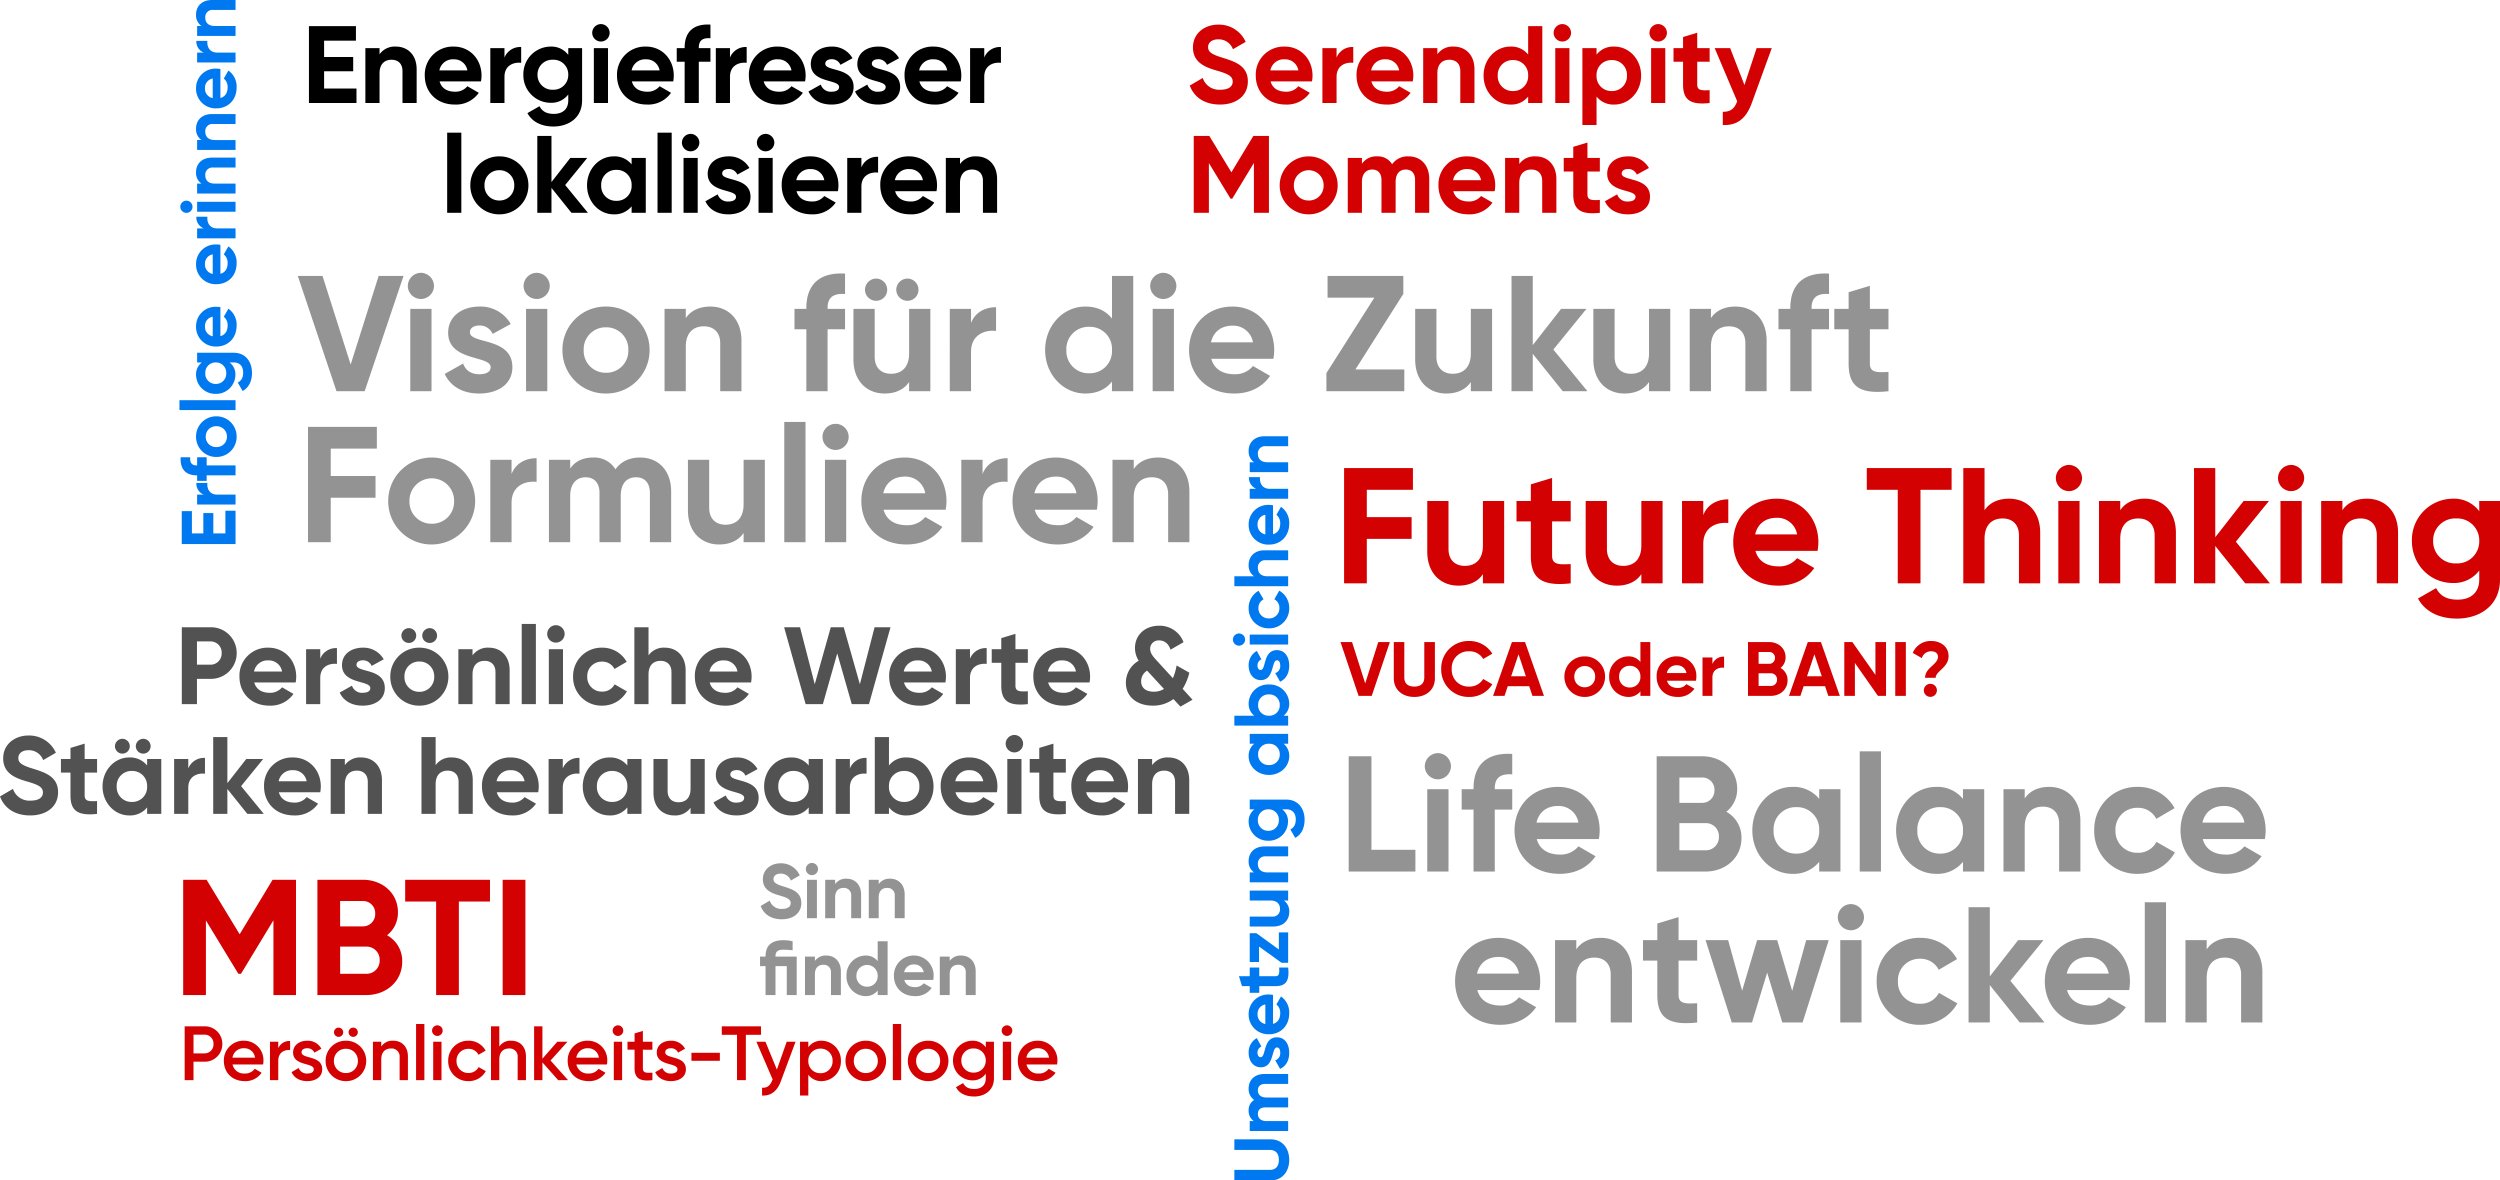 <svg xmlns="http://www.w3.org/2000/svg" width="910.84" height="430.071" viewBox="0 0 910.84 430.071"><g id="Gruppe_2" data-name="Gruppe 2" transform="translate(-276.68 -1695.468)"><path id="Pfad_7" data-name="Pfad 7" d="M-247.24-5.28v-6.28h10.6v-5.2h-10.6v-5.96h11.6V-28h-17.12V0h17.32V-5.28Zm26.16-15.28a6.8,6.8,0,0,0-5.96,2.8V-20h-5.16V0h5.16V-10.8c0-3.48,1.88-4.96,4.4-4.96,2.32,0,3.96,1.4,3.96,4.12V0h5.16V-12.28C-213.52-17.6-216.84-20.56-221.08-20.56Zm15.92,12.68h15.08a11.92,11.92,0,0,0,.2-2.12c0-5.88-4.2-10.56-10.12-10.56A10.212,10.212,0,0,0-210.56-10c0,5.96,4.24,10.56,10.96,10.56a10.12,10.12,0,0,0,8.72-4.28l-4.16-2.4a5.544,5.544,0,0,1-4.48,2C-202.24-4.12-204.44-5.24-205.16-7.88Zm-.08-4A4.988,4.988,0,0,1-200-15.92a4.853,4.853,0,0,1,4.96,4.04Zm23.72-4.68V-20h-5.16V0h5.16V-9.56c0-4.2,3.4-5.4,6.08-5.08V-20.4A6.156,6.156,0,0,0-181.52-16.56ZM-158.28-20v2.48a7.642,7.642,0,0,0-6.4-3.04,10.023,10.023,0,0,0-9.96,10.24A10,10,0,0,0-164.68-.08a7.642,7.642,0,0,0,6.4-3.04V-.96c0,3.16-2,4.92-5.24,4.92-3.08,0-4.4-1.24-5.24-2.8l-4.4,2.52c1.76,3.24,5.2,4.88,9.48,4.88,5.28,0,10.44-2.96,10.44-9.52V-20Zm-5.6,15.16a5.348,5.348,0,0,1-5.6-5.48,5.339,5.339,0,0,1,5.6-5.44,5.339,5.339,0,0,1,5.6,5.44A5.348,5.348,0,0,1-163.88-4.84ZM-146.4-22.4a3.2,3.2,0,0,0,3.2-3.16,3.236,3.236,0,0,0-3.2-3.2,3.228,3.228,0,0,0-3.16,3.2A3.193,3.193,0,0,0-146.4-22.4ZM-148.96,0h5.16V-20h-5.16Zm13.84-7.88h15.08a11.92,11.92,0,0,0,.2-2.12c0-5.88-4.2-10.56-10.12-10.56A10.212,10.212,0,0,0-140.52-10c0,5.96,4.24,10.56,10.96,10.56a10.12,10.12,0,0,0,8.72-4.28L-125-6.12a5.544,5.544,0,0,1-4.48,2C-132.2-4.12-134.4-5.24-135.12-7.88Zm-.08-4a4.988,4.988,0,0,1,5.24-4.04A4.853,4.853,0,0,1-125-11.88Zm28.72-11.72v-4.96c-6.36-.4-9.4,2.84-9.4,8.36v.2h-2.88v4.96h2.88V0h5.16V-15.04h4.24V-20h-4.24v-.2C-110.72-22.92-109.16-23.8-106.48-23.6Zm7.12,7.04V-20h-5.16V0h5.16V-9.56c0-4.2,3.4-5.4,6.08-5.08V-20.4A6.156,6.156,0,0,0-99.36-16.56Zm12.28,8.68H-72A11.92,11.92,0,0,0-71.8-10c0-5.88-4.2-10.56-10.12-10.56A10.212,10.212,0,0,0-92.48-10C-92.48-4.04-88.24.56-81.52.56A10.12,10.12,0,0,0-72.8-3.72l-4.16-2.4a5.544,5.544,0,0,1-4.48,2C-84.16-4.12-86.36-5.24-87.08-7.88Zm-.08-4a4.988,4.988,0,0,1,5.24-4.04,4.853,4.853,0,0,1,4.96,4.04Zm22.52-2.44c0-1.08,1.04-1.64,2.32-1.64a3.383,3.383,0,0,1,3.2,2.04l4.4-2.4a8.424,8.424,0,0,0-7.6-4.24c-4.12,0-7.6,2.28-7.6,6.36,0,7.04,10.32,5.44,10.32,8.36,0,1.16-1.12,1.72-2.76,1.72a3.81,3.81,0,0,1-3.92-2.6L-70.76-4.2c1.44,3.08,4.4,4.76,8.4,4.76,4.28,0,8.04-2.08,8.04-6.4C-54.32-13.2-64.64-11.36-64.64-14.32Zm16.96,0c0-1.08,1.04-1.64,2.32-1.64a3.383,3.383,0,0,1,3.2,2.04l4.4-2.4a8.424,8.424,0,0,0-7.6-4.24c-4.12,0-7.6,2.28-7.6,6.36,0,7.04,10.32,5.44,10.32,8.36,0,1.16-1.12,1.72-2.76,1.72a3.81,3.81,0,0,1-3.92-2.6L-53.8-4.2C-52.36-1.12-49.4.56-45.4.56c4.28,0,8.04-2.08,8.04-6.4C-37.36-13.2-47.68-11.36-47.68-14.32Zm17.32,6.44h15.08a11.92,11.92,0,0,0,.2-2.12c0-5.88-4.2-10.56-10.12-10.56A10.212,10.212,0,0,0-35.76-10C-35.76-4.04-31.52.56-24.8.56a10.12,10.12,0,0,0,8.72-4.28l-4.16-2.4a5.544,5.544,0,0,1-4.48,2C-27.44-4.12-29.64-5.24-30.36-7.88Zm-.08-4a4.988,4.988,0,0,1,5.24-4.04,4.853,4.853,0,0,1,4.96,4.04Zm23.72-4.68V-20h-5.16V0h5.16V-9.56c0-4.2,3.4-5.4,6.08-5.08V-20.4A6.156,6.156,0,0,0-6.72-16.56ZM-202.4,40h5.16V10.8h-5.16Zm19,.56A10.483,10.483,0,0,0-172.8,30a10.483,10.483,0,0,0-10.6-10.56A10.449,10.449,0,0,0-193.96,30,10.449,10.449,0,0,0-183.4,40.56Zm0-5.04A5.309,5.309,0,0,1-188.8,30a5.309,5.309,0,0,1,5.4-5.52A5.318,5.318,0,0,1-177.96,30,5.318,5.318,0,0,1-183.4,35.52ZM-151.12,40l-8.28-10.12,8.04-9.88h-6.16l-6.88,8.8V12h-5.16V40h5.16V30.92l7.28,9.08Zm15.92-20v2.36a7.962,7.962,0,0,0-6.52-2.92c-5.32,0-9.72,4.6-9.72,10.56s4.4,10.56,9.72,10.56a7.962,7.962,0,0,0,6.52-2.92V40h5.16V20Zm-5.56,15.64A5.368,5.368,0,0,1-146.28,30a5.368,5.368,0,0,1,5.52-5.64A5.377,5.377,0,0,1-135.2,30,5.377,5.377,0,0,1-140.76,35.64Zm15,4.36h5.16V10.8h-5.16Zm12.04-22.4a3.2,3.2,0,0,0,3.2-3.16,3.236,3.236,0,0,0-3.2-3.2,3.228,3.228,0,0,0-3.16,3.2A3.193,3.193,0,0,0-113.72,17.6ZM-116.28,40h5.16V20h-5.16Zm14.08-14.32c0-1.08,1.04-1.64,2.32-1.64a3.383,3.383,0,0,1,3.2,2.04l4.4-2.4a8.424,8.424,0,0,0-7.6-4.24c-4.12,0-7.6,2.28-7.6,6.36,0,7.04,10.32,5.44,10.32,8.36,0,1.16-1.12,1.72-2.76,1.72a3.81,3.81,0,0,1-3.92-2.6l-4.48,2.52c1.44,3.08,4.4,4.76,8.4,4.76,4.28,0,8.04-2.08,8.04-6.4C-91.88,26.8-102.2,28.64-102.2,25.68Zm15.8-8.08a3.2,3.2,0,0,0,3.2-3.16,3.236,3.236,0,0,0-3.2-3.2,3.228,3.228,0,0,0-3.16,3.2A3.193,3.193,0,0,0-86.4,17.6ZM-88.96,40h5.16V20h-5.16Zm13.84-7.88h15.08a11.92,11.92,0,0,0,.2-2.12c0-5.88-4.2-10.56-10.12-10.56A10.212,10.212,0,0,0-80.52,30c0,5.96,4.24,10.56,10.96,10.56a10.12,10.12,0,0,0,8.72-4.28L-65,33.88a5.544,5.544,0,0,1-4.48,2C-72.2,35.88-74.4,34.76-75.12,32.12Zm-.08-4a4.988,4.988,0,0,1,5.24-4.04A4.853,4.853,0,0,1-65,28.12Zm23.72-4.68V20h-5.16V40h5.16V30.44c0-4.2,3.4-5.4,6.08-5.08V19.6A6.156,6.156,0,0,0-51.48,23.44Zm12.28,8.68h15.08a11.92,11.92,0,0,0,.2-2.12c0-5.88-4.2-10.56-10.12-10.56A10.212,10.212,0,0,0-44.6,30c0,5.96,4.24,10.56,10.96,10.56a10.12,10.12,0,0,0,8.72-4.28l-4.16-2.4a5.544,5.544,0,0,1-4.48,2C-36.28,35.88-38.48,34.76-39.2,32.12Zm-.08-4a4.988,4.988,0,0,1,5.24-4.04,4.853,4.853,0,0,1,4.96,4.04ZM-9.6,19.44a6.8,6.8,0,0,0-5.96,2.8V20h-5.16V40h5.16V29.2c0-3.48,1.88-4.96,4.4-4.96,2.32,0,3.96,1.4,3.96,4.12V40h5.16V27.72C-2.04,22.4-5.36,19.44-9.6,19.44Z" transform="translate(642 1733)"></path><path id="Pfad_9" data-name="Pfad 9" d="M-358.64-28h-10.44V0h5.52V-9.2h4.92a9.375,9.375,0,0,0,9.56-9.4A9.375,9.375,0,0,0-358.64-28Zm0,13.64h-4.92v-8.48h4.92a4.038,4.038,0,0,1,4.08,4.24A4.061,4.061,0,0,1-358.64-14.36Zm15.96,6.48h15.08a11.92,11.92,0,0,0,.2-2.12c0-5.88-4.2-10.56-10.12-10.56A10.212,10.212,0,0,0-348.08-10c0,5.96,4.24,10.56,10.96,10.56a10.12,10.12,0,0,0,8.72-4.28l-4.16-2.4a5.544,5.544,0,0,1-4.48,2C-339.76-4.12-341.96-5.24-342.68-7.88Zm-.08-4a4.987,4.987,0,0,1,5.24-4.04,4.853,4.853,0,0,1,4.96,4.04Zm24.12-4.68V-20h-5.16V0h5.16V-9.56c0-4.2,3.4-5.4,6.08-5.08V-20.4A6.156,6.156,0,0,0-318.64-16.56Zm13.2,2.24c0-1.08,1.04-1.64,2.32-1.64a3.383,3.383,0,0,1,3.2,2.04l4.4-2.4a8.424,8.424,0,0,0-7.6-4.24c-4.12,0-7.6,2.28-7.6,6.36,0,7.04,10.32,5.44,10.32,8.36,0,1.16-1.12,1.72-2.76,1.72a3.81,3.81,0,0,1-3.92-2.6l-4.48,2.52c1.44,3.08,4.4,4.76,8.4,4.76,4.28,0,8.04-2.08,8.04-6.4C-295.12-13.2-305.44-11.36-305.44-14.32Zm19.08-7.96a2.68,2.68,0,0,0,2.68-2.68,2.715,2.715,0,0,0-2.68-2.72,2.749,2.749,0,0,0-2.72,2.72A2.715,2.715,0,0,0-286.36-22.28Zm7.6,0a2.68,2.68,0,0,0,2.68-2.68,2.715,2.715,0,0,0-2.68-2.72,2.749,2.749,0,0,0-2.72,2.72A2.715,2.715,0,0,0-278.76-22.28ZM-282.56.56A10.483,10.483,0,0,0-271.96-10a10.483,10.483,0,0,0-10.6-10.56A10.449,10.449,0,0,0-293.12-10,10.449,10.449,0,0,0-282.56.56Zm0-5.04a5.309,5.309,0,0,1-5.4-5.52,5.309,5.309,0,0,1,5.4-5.52A5.318,5.318,0,0,1-277.12-10,5.318,5.318,0,0,1-282.56-4.48Zm25.36-16.08a6.8,6.8,0,0,0-5.96,2.8V-20h-5.16V0h5.16V-10.8c0-3.48,1.88-4.96,4.4-4.96,2.32,0,3.96,1.4,3.96,4.12V0h5.16V-12.28C-249.64-17.6-252.96-20.56-257.2-20.56ZM-245.24,0h5.16V-29.2h-5.16Zm12.44-22.4a3.2,3.2,0,0,0,3.2-3.16,3.236,3.236,0,0,0-3.2-3.2,3.228,3.228,0,0,0-3.16,3.2A3.193,3.193,0,0,0-232.8-22.4ZM-235.36,0h5.16V-20h-5.16Zm19.4.56a10.244,10.244,0,0,0,9.04-5.2L-211.4-7.2A4.932,4.932,0,0,1-216-4.56,5.234,5.234,0,0,1-221.36-10,5.244,5.244,0,0,1-216-15.48a4.945,4.945,0,0,1,4.56,2.68l4.44-2.6a10.067,10.067,0,0,0-8.96-5.16A10.328,10.328,0,0,0-226.52-10,10.328,10.328,0,0,0-215.96.56Zm22.88-21.12a6.8,6.8,0,0,0-5.96,2.8V-28h-5.16V0h5.16V-10.8c0-3.48,1.88-4.96,4.4-4.96,2.32,0,3.96,1.4,3.96,4.12V0h5.16V-12.28C-185.52-17.6-188.84-20.56-193.08-20.56Zm16.32,12.68h15.08a11.92,11.92,0,0,0,.2-2.12c0-5.88-4.2-10.56-10.12-10.56A10.212,10.212,0,0,0-182.16-10c0,5.96,4.24,10.56,10.96,10.56a10.12,10.12,0,0,0,8.72-4.28l-4.16-2.4a5.544,5.544,0,0,1-4.48,2C-173.84-4.12-176.04-5.24-176.76-7.88Zm-.08-4a4.988,4.988,0,0,1,5.24-4.04,4.853,4.853,0,0,1,4.96,4.04ZM-141.8,0h6.28l5.24-18.48L-125,0h6.28l7.84-28h-5.8l-5.36,20.76L-127.92-28h-4.72l-5.84,20.76L-143.84-28h-5.8Zm35.84-7.88h15.08a11.92,11.92,0,0,0,.2-2.12c0-5.88-4.2-10.56-10.12-10.56A10.212,10.212,0,0,0-111.36-10c0,5.96,4.24,10.56,10.96,10.56a10.12,10.12,0,0,0,8.72-4.28l-4.16-2.4a5.544,5.544,0,0,1-4.48,2C-103.04-4.12-105.24-5.24-105.96-7.88Zm-.08-4a4.988,4.988,0,0,1,5.24-4.04,4.853,4.853,0,0,1,4.96,4.04Zm24.12-4.68V-20h-5.16V0h5.16V-9.56c0-4.2,3.4-5.4,6.08-5.08V-20.4A6.156,6.156,0,0,0-81.92-16.56Zm21.08,1.52V-20h-4.52v-5.6l-5.16,1.56V-20H-74v4.96h3.48v8.32c0,5.4,2.44,7.52,9.68,6.72V-4.68c-2.96.16-4.52.12-4.52-2.04v-8.32Zm7.4,7.16h15.08a11.92,11.92,0,0,0,.2-2.12c0-5.88-4.2-10.56-10.12-10.56A10.212,10.212,0,0,0-58.84-10C-58.84-4.04-54.6.56-47.88.56a10.12,10.12,0,0,0,8.72-4.28l-4.16-2.4a5.544,5.544,0,0,1-4.48,2C-50.52-4.12-52.72-5.24-53.44-7.88Zm-.08-4a4.988,4.988,0,0,1,5.24-4.04,4.853,4.853,0,0,1,4.96,4.04ZM-.84-1.6l-3.6-3.96A19.722,19.722,0,0,0-2-11.44l-4.64-2.64A19.875,19.875,0,0,1-8-9.44L-14-16c-1.28-1.4-2.28-2.56-2.28-4.24a3.051,3.051,0,0,1,3.32-2.96c2,0,3.4,1.28,4.12,3.36l4.72-2.72a9.266,9.266,0,0,0-8.92-6c-5.04,0-8.76,3.32-8.76,8.08a8.511,8.511,0,0,0,1.36,4.68,9.15,9.15,0,0,0-4.68,8.04c0,5.16,4.12,8.32,9.8,8.32A12.326,12.326,0,0,0-7.8-1.84L-5.24.92ZM-14.96-4.52c-3.08,0-4.6-1.56-4.6-3.8a4.451,4.451,0,0,1,2.2-3.88c0,.04.04.08.08.12l6.04,6.56A6.975,6.975,0,0,1-14.96-4.52ZM-424.32,40.56c5.96,0,10.16-3.2,10.16-8.44,0-5.72-4.72-7.2-9.16-8.6-4.24-1.28-5.32-2.2-5.32-3.92,0-1.6,1.36-2.8,3.68-2.8a5.5,5.5,0,0,1,5.36,3.6l4.64-2.68a10.644,10.644,0,0,0-10-6.28c-4.8,0-9.2,3.04-9.2,8.32,0,5.32,4.16,7.12,8.44,8.36,4.16,1.2,6.04,2,6.04,4.08,0,1.56-1.16,2.96-4.48,2.96a6.28,6.28,0,0,1-6.44-4.28l-4.72,2.76C-433.8,37.8-430.04,40.56-424.32,40.56Zm24.36-15.6V20h-4.52V14.4l-5.16,1.56V20h-3.48v4.96h3.48v8.32c0,5.4,2.44,7.52,9.68,6.72V35.32c-2.96.16-4.52.12-4.52-2.04V24.96Zm9.24-6.92a2.68,2.68,0,0,0,2.68-2.68,2.715,2.715,0,0,0-2.68-2.72,2.749,2.749,0,0,0-2.72,2.72A2.715,2.715,0,0,0-390.72,18.04Zm7.6,0a2.68,2.68,0,0,0,2.68-2.68,2.715,2.715,0,0,0-2.68-2.72,2.749,2.749,0,0,0-2.72,2.72A2.715,2.715,0,0,0-383.12,18.04Zm1.4,1.96v2.36a7.962,7.962,0,0,0-6.52-2.92c-5.32,0-9.72,4.6-9.72,10.56s4.4,10.56,9.72,10.56a7.962,7.962,0,0,0,6.52-2.92V40h5.16V20Zm-5.56,15.64A5.368,5.368,0,0,1-392.8,30a5.368,5.368,0,0,1,5.52-5.64A5.377,5.377,0,0,1-381.72,30,5.377,5.377,0,0,1-387.28,35.64Zm20.56-12.2V20h-5.16V40h5.16V30.44c0-4.2,3.4-5.4,6.08-5.08V19.6A6.156,6.156,0,0,0-366.72,23.44ZM-339.2,40l-8.28-10.12,8.04-9.88h-6.16l-6.88,8.8V12h-5.16V40h5.16V30.92L-345.2,40Zm5.48-7.88h15.08a11.917,11.917,0,0,0,.2-2.12c0-5.88-4.2-10.56-10.12-10.56A10.212,10.212,0,0,0-339.12,30c0,5.96,4.24,10.56,10.96,10.56a10.12,10.12,0,0,0,8.72-4.28l-4.16-2.4a5.544,5.544,0,0,1-4.48,2C-330.8,35.88-333,34.76-333.72,32.12Zm-.08-4a4.987,4.987,0,0,1,5.24-4.04,4.853,4.853,0,0,1,4.96,4.04Zm30.08-8.68a6.8,6.8,0,0,0-5.96,2.8V20h-5.16V40h5.16V29.2c0-3.48,1.88-4.96,4.4-4.96,2.32,0,3.96,1.4,3.96,4.12V40h5.16V27.72C-296.16,22.4-299.48,19.44-303.72,19.44Zm33.08,0a6.8,6.8,0,0,0-5.96,2.8V12h-5.16V40h5.16V29.2c0-3.48,1.88-4.96,4.4-4.96,2.32,0,3.96,1.4,3.96,4.12V40h5.16V27.72C-263.08,22.4-266.4,19.44-270.64,19.44Zm16.32,12.68h15.08a11.92,11.92,0,0,0,.2-2.12c0-5.88-4.2-10.56-10.12-10.56A10.212,10.212,0,0,0-259.72,30c0,5.96,4.24,10.56,10.96,10.56a10.12,10.12,0,0,0,8.72-4.28l-4.16-2.4a5.544,5.544,0,0,1-4.48,2C-251.4,35.88-253.6,34.76-254.32,32.12Zm-.08-4a4.988,4.988,0,0,1,5.24-4.04,4.853,4.853,0,0,1,4.96,4.04Zm24.12-4.68V20h-5.16V40h5.16V30.44c0-4.2,3.4-5.4,6.08-5.08V19.6A6.156,6.156,0,0,0-230.28,23.44ZM-206.76,20v2.36a7.962,7.962,0,0,0-6.52-2.92c-5.32,0-9.72,4.6-9.72,10.56s4.4,10.56,9.72,10.56a7.962,7.962,0,0,0,6.52-2.92V40h5.16V20Zm-5.56,15.64A5.368,5.368,0,0,1-217.84,30a5.368,5.368,0,0,1,5.52-5.64A5.377,5.377,0,0,1-206.76,30,5.377,5.377,0,0,1-212.32,35.64ZM-183.72,20V30.8c0,3.48-1.88,4.96-4.4,4.96-2.32,0-3.96-1.4-3.96-4.12V20h-5.16V32.28c0,5.32,3.32,8.28,7.56,8.28a6.8,6.8,0,0,0,5.96-2.8V40h5.16V20Zm14.48,5.68c0-1.08,1.04-1.64,2.32-1.64a3.383,3.383,0,0,1,3.2,2.04l4.4-2.4a8.424,8.424,0,0,0-7.6-4.24c-4.12,0-7.6,2.28-7.6,6.36,0,7.04,10.32,5.44,10.32,8.36,0,1.16-1.12,1.72-2.76,1.72a3.81,3.81,0,0,1-3.92-2.6l-4.48,2.52c1.44,3.08,4.4,4.76,8.4,4.76,4.28,0,8.04-2.08,8.04-6.4C-158.92,26.8-169.24,28.64-169.24,25.68ZM-140.68,20v2.36a7.962,7.962,0,0,0-6.52-2.92c-5.32,0-9.72,4.6-9.72,10.56s4.4,10.56,9.72,10.56a7.962,7.962,0,0,0,6.52-2.92V40h5.16V20Zm-5.56,15.64A5.368,5.368,0,0,1-151.76,30a5.368,5.368,0,0,1,5.52-5.64A5.377,5.377,0,0,1-140.68,30,5.377,5.377,0,0,1-146.24,35.64Zm20.56-12.2V20h-5.16V40h5.16V30.44c0-4.2,3.4-5.4,6.08-5.08V19.6A6.156,6.156,0,0,0-125.68,23.44Zm20.72-4a7.77,7.77,0,0,0-6.48,2.92V12h-5.16V40h5.16V37.64a7.77,7.77,0,0,0,6.48,2.92c5.36,0,9.76-4.6,9.76-10.56S-99.6,19.44-104.96,19.44Zm-.96,16.2A5.368,5.368,0,0,1-111.44,30a5.368,5.368,0,0,1,5.52-5.64A5.377,5.377,0,0,1-100.36,30,5.377,5.377,0,0,1-105.92,35.64Zm18.72-3.52h15.08a11.92,11.92,0,0,0,.2-2.12c0-5.88-4.2-10.56-10.12-10.56A10.212,10.212,0,0,0-92.6,30c0,5.96,4.24,10.56,10.96,10.56a10.12,10.12,0,0,0,8.72-4.28l-4.16-2.4a5.544,5.544,0,0,1-4.48,2C-84.28,35.88-86.48,34.76-87.2,32.12Zm-.08-4a4.988,4.988,0,0,1,5.24-4.04,4.853,4.853,0,0,1,4.96,4.04ZM-65.76,17.6a3.2,3.2,0,0,0,3.2-3.16,3.236,3.236,0,0,0-3.2-3.2,3.228,3.228,0,0,0-3.16,3.2A3.193,3.193,0,0,0-65.76,17.6ZM-68.32,40h5.16V20h-5.16ZM-47,24.96V20h-4.52V14.4l-5.16,1.56V20h-3.48v4.96h3.48v8.32c0,5.4,2.44,7.52,9.68,6.72V35.32c-2.96.16-4.52.12-4.52-2.04V24.96Zm7.4,7.16h15.08a11.92,11.92,0,0,0,.2-2.12c0-5.88-4.2-10.56-10.12-10.56A10.212,10.212,0,0,0-45,30c0,5.96,4.24,10.56,10.96,10.56a10.12,10.12,0,0,0,8.72-4.28l-4.16-2.4a5.544,5.544,0,0,1-4.48,2C-36.68,35.88-38.88,34.76-39.6,32.12Zm-.08-4a4.988,4.988,0,0,1,5.24-4.04,4.853,4.853,0,0,1,4.96,4.04ZM-9.6,19.44a6.8,6.8,0,0,0-5.96,2.8V20h-5.16V40h5.16V29.2c0-3.48,1.88-4.96,4.4-4.96,2.32,0,3.96,1.4,3.96,4.12V40h5.16V27.72C-2.04,22.4-5.36,19.44-9.6,19.44Z" transform="translate(712 1952)" fill="#525252"></path><path id="Pfad_11" data-name="Pfad 11" d="M12.16.56c5.96,0,10.16-3.2,10.16-8.44,0-5.72-4.72-7.2-9.16-8.6-4.24-1.28-5.32-2.2-5.32-3.92,0-1.6,1.36-2.8,3.68-2.8a5.5,5.5,0,0,1,5.36,3.6l4.64-2.68a10.644,10.644,0,0,0-10-6.28c-4.8,0-9.2,3.04-9.2,8.32,0,5.32,4.16,7.12,8.44,8.36,4.16,1.2,6.04,2,6.04,4.08,0,1.56-1.16,2.96-4.48,2.96A6.28,6.28,0,0,1,5.88-9.12L1.16-6.36C2.68-2.2,6.44.56,12.16.56ZM30.6-7.88H45.68a11.92,11.92,0,0,0,.2-2.12c0-5.88-4.2-10.56-10.12-10.56A10.212,10.212,0,0,0,25.2-10C25.2-4.04,29.44.56,36.16.56a10.12,10.12,0,0,0,8.72-4.28l-4.16-2.4a5.544,5.544,0,0,1-4.48,2C33.52-4.12,31.32-5.24,30.6-7.88Zm-.08-4a4.988,4.988,0,0,1,5.24-4.04,4.853,4.853,0,0,1,4.96,4.04Zm24.12-4.68V-20H49.48V0h5.16V-9.56c0-4.2,3.4-5.4,6.08-5.08V-20.4A6.156,6.156,0,0,0,54.64-16.56ZM67.32-7.88H82.4A11.92,11.92,0,0,0,82.6-10c0-5.88-4.2-10.56-10.12-10.56A10.212,10.212,0,0,0,61.92-10C61.92-4.04,66.16.56,72.88.56A10.12,10.12,0,0,0,81.6-3.72l-4.16-2.4a5.544,5.544,0,0,1-4.48,2C70.24-4.12,68.04-5.24,67.32-7.88Zm-.08-4a4.988,4.988,0,0,1,5.24-4.04,4.853,4.853,0,0,1,4.96,4.04Zm30.08-8.68a6.8,6.8,0,0,0-5.96,2.8V-20H86.2V0h5.16V-10.8c0-3.48,1.88-4.96,4.4-4.96,2.32,0,3.96,1.4,3.96,4.12V0h5.16V-12.28C104.88-17.6,101.56-20.56,97.32-20.56ZM124.44-28v10.36a7.77,7.77,0,0,0-6.48-2.92c-5.36,0-9.76,4.6-9.76,10.56S112.6.56,117.96.56a7.77,7.77,0,0,0,6.48-2.92V0h5.16V-28ZM118.92-4.36A5.377,5.377,0,0,1,113.36-10a5.377,5.377,0,0,1,5.56-5.64A5.368,5.368,0,0,1,124.44-10,5.368,5.368,0,0,1,118.92-4.36ZM136.88-22.4a3.2,3.2,0,0,0,3.2-3.16,3.236,3.236,0,0,0-3.2-3.2,3.228,3.228,0,0,0-3.16,3.2A3.193,3.193,0,0,0,136.88-22.4ZM134.32,0h5.16V-20h-5.16Zm21.52-20.56a7.77,7.77,0,0,0-6.48,2.92V-20H144.2V8h5.16V-2.36A7.77,7.77,0,0,0,155.84.56c5.36,0,9.76-4.6,9.76-10.56S161.2-20.56,155.84-20.56Zm-.96,16.2A5.368,5.368,0,0,1,149.36-10a5.368,5.368,0,0,1,5.52-5.64A5.377,5.377,0,0,1,160.44-10,5.377,5.377,0,0,1,154.88-4.36ZM171.8-22.4a3.2,3.2,0,0,0,3.2-3.16,3.236,3.236,0,0,0-3.2-3.2,3.228,3.228,0,0,0-3.16,3.2A3.193,3.193,0,0,0,171.8-22.4ZM169.24,0h5.16V-20h-5.16Zm21.32-15.04V-20h-4.52v-5.6l-5.16,1.56V-20H177.4v4.96h3.48v8.32c0,5.4,2.44,7.52,9.68,6.72V-4.68c-2.96.16-4.52.12-4.52-2.04v-8.32ZM207.68-20,203.24-6.56,198.04-20H192.4L200.6-.64c-.96,2.68-2.4,3.88-5.24,3.84V8c5.08.28,8.48-2.24,10.56-8l7.28-20ZM30,12H24.32l-8,13.24L8.28,12H2.6V40H8.12V21.88L16,34.84h.64l7.88-13V40H30ZM44.48,40.56A10.56,10.56,0,1,0,33.92,30,10.483,10.483,0,0,0,44.48,40.56Zm0-5.04A5.309,5.309,0,0,1,39.08,30a5.421,5.421,0,1,1,10.84,0A5.318,5.318,0,0,1,44.48,35.52ZM80.84,19.44a6.852,6.852,0,0,0-5.96,2.88,6,6,0,0,0-5.44-2.88,6.314,6.314,0,0,0-5.56,2.68V20H58.72V40h5.16V28.76c0-3,1.56-4.52,3.76-4.52,2.16,0,3.36,1.44,3.36,3.8V40h5.16V28.76c0-3,1.44-4.52,3.72-4.52,2.16,0,3.36,1.44,3.36,3.8V40H88.4V27.68C88.4,22.68,85.4,19.44,80.84,19.44ZM97.16,32.12h15.08a11.92,11.92,0,0,0,.2-2.12c0-5.88-4.2-10.56-10.12-10.56A10.212,10.212,0,0,0,91.76,30c0,5.96,4.24,10.56,10.96,10.56a10.12,10.12,0,0,0,8.72-4.28l-4.16-2.4a5.544,5.544,0,0,1-4.48,2C100.08,35.88,97.88,34.76,97.16,32.12Zm-.08-4a4.988,4.988,0,0,1,5.24-4.04,4.853,4.853,0,0,1,4.96,4.04Zm30.08-8.68a6.8,6.8,0,0,0-5.96,2.8V20h-5.16V40h5.16V29.2c0-3.48,1.88-4.96,4.4-4.96,2.32,0,3.96,1.4,3.96,4.12V40h5.16V27.72C134.72,22.4,131.4,19.44,127.16,19.44Zm23.4,5.52V20h-4.52V14.4l-5.16,1.56V20H137.4v4.96h3.48v8.32c0,5.4,2.44,7.52,9.68,6.72V35.32c-2.96.16-4.52.12-4.52-2.04V24.96Zm7.96.72c0-1.08,1.04-1.64,2.32-1.64a3.383,3.383,0,0,1,3.2,2.04l4.4-2.4a8.424,8.424,0,0,0-7.6-4.24c-4.12,0-7.6,2.28-7.6,6.36,0,7.04,10.32,5.44,10.32,8.36,0,1.16-1.12,1.72-2.76,1.72a3.81,3.81,0,0,1-3.92-2.6L152.4,35.8c1.44,3.08,4.4,4.76,8.4,4.76,4.28,0,8.04-2.08,8.04-6.4C168.84,26.8,158.52,28.64,158.52,25.68Z" transform="translate(709 1733)" fill="#d30101"></path><path id="Pfad_6" data-name="Pfad 6" d="M5.684-3.7v-4.4H13.1v-3.64H5.684V-15.9H13.8v-3.7H1.82V0H13.944V-3.7Zm14.14-7.9V-14H16.212V0h3.612V-6.692c0-2.94,2.38-3.78,4.256-3.556V-14.28A4.309,4.309,0,0,0,19.824-11.592ZM33.432-16.52v-3.472c-4.452-.28-6.58,1.988-6.58,5.852V-14H24.836v3.472h2.016V0h3.612V-10.528h2.968V-14H30.464v-.14C30.464-16.044,31.556-16.66,33.432-16.52ZM40.936.392A7.338,7.338,0,0,0,48.356-7a7.338,7.338,0,0,0-7.42-7.392A7.315,7.315,0,0,0,33.544-7,7.315,7.315,0,0,0,40.936.392Zm0-3.528A3.716,3.716,0,0,1,37.156-7a3.716,3.716,0,0,1,3.78-3.864A3.723,3.723,0,0,1,44.744-7,3.723,3.723,0,0,1,40.936-3.136ZM50.624,0h3.612V-20.44H50.624Zm17.36-14v1.736a5.349,5.349,0,0,0-4.48-2.128,7.016,7.016,0,0,0-6.972,7.168A7,7,0,0,0,63.5-.056a5.349,5.349,0,0,0,4.48-2.128V-.672c0,2.212-1.4,3.444-3.668,3.444-2.156,0-3.08-.868-3.668-1.96l-3.08,1.764C58.8,4.844,61.208,5.992,64.2,5.992c3.7,0,7.308-2.072,7.308-6.664V-14ZM64.064-3.388a3.744,3.744,0,0,1-3.92-3.836,3.737,3.737,0,0,1,3.92-3.808,3.737,3.737,0,0,1,3.92,3.808A3.744,3.744,0,0,1,64.064-3.388Zm13.5-2.128H88.116A8.344,8.344,0,0,0,88.256-7a7.078,7.078,0,0,0-7.084-7.392A7.148,7.148,0,0,0,73.78-7c0,4.172,2.968,7.392,7.672,7.392a7.084,7.084,0,0,0,6.1-3l-2.912-1.68a3.881,3.881,0,0,1-3.136,1.4C79.6-2.884,78.064-3.668,77.56-5.516Zm-.056-2.8a3.491,3.491,0,0,1,3.668-2.828,3.4,3.4,0,0,1,3.472,2.828Zm22.764,2.8h10.556A8.344,8.344,0,0,0,110.964-7a7.078,7.078,0,0,0-7.084-7.392A7.148,7.148,0,0,0,96.488-7c0,4.172,2.968,7.392,7.672,7.392a7.084,7.084,0,0,0,6.1-3l-2.912-1.68a3.881,3.881,0,0,1-3.136,1.4C102.312-2.884,100.772-3.668,100.268-5.516Zm-.056-2.8a3.491,3.491,0,0,1,3.668-2.828,3.4,3.4,0,0,1,3.472,2.828Zm16.6-3.276V-14H113.2V0h3.612V-6.692c0-2.94,2.38-3.78,4.256-3.556V-14.28A4.309,4.309,0,0,0,116.816-11.592Zm7.868-4.088a2.241,2.241,0,0,0,2.24-2.212,2.265,2.265,0,0,0-2.24-2.24,2.259,2.259,0,0,0-2.212,2.24A2.235,2.235,0,0,0,124.684-15.68ZM122.892,0H126.5V-14h-3.612Zm14.42-14.392a4.76,4.76,0,0,0-4.172,1.96V-14h-3.612V0h3.612V-7.56c0-2.436,1.316-3.472,3.08-3.472a2.606,2.606,0,0,1,2.772,2.884V0H142.6V-8.6C142.6-12.32,140.28-14.392,137.312-14.392Zm15.876,0a4.76,4.76,0,0,0-4.172,1.96V-14H145.4V0h3.612V-7.56c0-2.436,1.316-3.472,3.08-3.472a2.606,2.606,0,0,1,2.772,2.884V0h3.612V-8.6C158.48-12.32,156.156-14.392,153.188-14.392Zm11.144,8.876h10.556A8.344,8.344,0,0,0,175.028-7a7.078,7.078,0,0,0-7.084-7.392A7.148,7.148,0,0,0,160.552-7c0,4.172,2.968,7.392,7.672,7.392a7.084,7.084,0,0,0,6.1-3l-2.912-1.68a3.881,3.881,0,0,1-3.136,1.4C166.376-2.884,164.836-3.668,164.332-5.516Zm-.056-2.8a3.491,3.491,0,0,1,3.668-2.828,3.4,3.4,0,0,1,3.472,2.828Zm16.6-3.276V-14h-3.612V0h3.612V-6.692c0-2.94,2.38-3.78,4.256-3.556V-14.28A4.309,4.309,0,0,0,180.88-11.592Zm13.86-2.8a4.76,4.76,0,0,0-4.172,1.96V-14h-3.612V0h3.612V-7.56c0-2.436,1.316-3.472,3.08-3.472a2.606,2.606,0,0,1,2.772,2.884V0h3.612V-8.6C200.032-12.32,197.708-14.392,194.74-14.392Z" transform="translate(362.5 1895.5) rotate(-90)" fill="#0079f0"></path><path id="Pfad_23" data-name="Pfad 23" d="M8.512.392c4.172,0,7.112-2.24,7.112-5.908,0-4-3.3-5.04-6.412-6.02-2.968-.9-3.724-1.54-3.724-2.744,0-1.12.952-1.96,2.576-1.96a3.853,3.853,0,0,1,3.752,2.52L15.064-15.6a7.451,7.451,0,0,0-7-4.4c-3.36,0-6.44,2.128-6.44,5.824,0,3.724,2.912,4.984,5.908,5.852,2.912.84,4.228,1.4,4.228,2.856,0,1.092-.812,2.072-3.136,2.072a4.4,4.4,0,0,1-4.508-3L.812-4.452C1.876-1.54,4.508.392,8.512.392ZM19.488-15.68a2.241,2.241,0,0,0,2.24-2.212,2.265,2.265,0,0,0-2.24-2.24,2.259,2.259,0,0,0-2.212,2.24A2.235,2.235,0,0,0,19.488-15.68ZM17.7,0h3.612V-14H17.7Zm14.42-14.392a4.76,4.76,0,0,0-4.172,1.96V-14H24.332V0h3.612V-7.56c0-2.436,1.316-3.472,3.08-3.472A2.606,2.606,0,0,1,33.8-8.148V0h3.612V-8.6C37.408-12.32,35.084-14.392,32.116-14.392Zm15.876,0a4.76,4.76,0,0,0-4.172,1.96V-14H40.208V0H43.82V-7.56c0-2.436,1.316-3.472,3.08-3.472a2.606,2.606,0,0,1,2.772,2.884V0h3.612V-8.6C53.284-12.32,50.96-14.392,47.992-14.392ZM13.944,14H6.216v-.14c0-1.9,1.092-2.38,2.968-2.38a28.011,28.011,0,0,1,3.276.224V8.4a15.14,15.14,0,0,0-3.276-.392C4.732,8.008,2.6,10,2.6,13.86V14H.588v3.472H2.6V28H6.216V17.472h4.116V28h3.612Zm10.808-.392a4.76,4.76,0,0,0-4.172,1.96V14H16.968V28H20.58V20.44c0-2.436,1.316-3.472,3.08-3.472a2.606,2.606,0,0,1,2.772,2.884V28h3.612V19.4C30.044,15.68,27.72,13.608,24.752,13.608ZM43.456,8.4v7.252a5.439,5.439,0,0,0-4.536-2.044A7.086,7.086,0,0,0,32.088,21a7.086,7.086,0,0,0,6.832,7.392,5.439,5.439,0,0,0,4.536-2.044V28h3.612V8.4ZM39.592,24.948A3.764,3.764,0,0,1,35.7,21a3.879,3.879,0,1,1,7.756,0A3.757,3.757,0,0,1,39.592,24.948Zm13.552-2.464H63.7A8.344,8.344,0,0,0,63.84,21a7.24,7.24,0,1,0-14.476,0c0,4.172,2.968,7.392,7.672,7.392a7.084,7.084,0,0,0,6.1-3l-2.912-1.68a3.881,3.881,0,0,1-3.136,1.4C55.188,25.116,53.648,24.332,53.144,22.484Zm-.056-2.8a3.491,3.491,0,0,1,3.668-2.828,3.4,3.4,0,0,1,3.472,2.828Zm20.776-6.076a4.76,4.76,0,0,0-4.172,1.96V14H66.08V28h3.612V20.44c0-2.436,1.316-3.472,3.08-3.472a2.606,2.606,0,0,1,2.772,2.884V28h3.612V19.4C79.156,15.68,76.832,13.608,73.864,13.608Z" transform="translate(553 2030)" fill="#939393"></path><path id="Pfad_29" data-name="Pfad 29" d="M9.184-19.6H1.96V0H5.18V-6.72h4a6.366,6.366,0,0,0,6.5-6.44A6.349,6.349,0,0,0,9.184-19.6Zm0,9.856h-4v-6.832h4A3.23,3.23,0,0,1,12.46-13.16,3.246,3.246,0,0,1,9.184-9.744ZM19.4-5.712H30.548a9.165,9.165,0,0,0,.112-1.26,7.065,7.065,0,0,0-7.028-7.392A7.141,7.141,0,0,0,16.24-7c0,4.2,3,7.364,7.616,7.364a7.072,7.072,0,0,0,6.132-3.052L27.5-4.144a4.274,4.274,0,0,1-3.612,1.736A4.208,4.208,0,0,1,19.4-5.712Zm-.028-2.464A4.07,4.07,0,0,1,23.6-11.62a3.9,3.9,0,0,1,4,3.444Zm16.688-3.472V-14H33.04V0h3.024V-7.056c0-3.136,2.324-4.06,4.312-3.92v-3.276A4.406,4.406,0,0,0,36.064-11.648Zm8.484,1.512c0-1.008.952-1.484,2.044-1.484a2.729,2.729,0,0,1,2.632,1.6l2.548-1.428a5.637,5.637,0,0,0-5.18-2.912c-2.856,0-5.124,1.652-5.124,4.284,0,5.012,7.532,3.612,7.532,6.1,0,1.12-1.036,1.568-2.38,1.568a3.075,3.075,0,0,1-3.108-2.016l-2.6,1.512C41.8-.9,43.82.364,46.62.364c3.024,0,5.46-1.512,5.46-4.312C52.08-9.128,44.548-7.588,44.548-10.136Zm13.5-5.628a1.685,1.685,0,0,0,1.68-1.68,1.685,1.685,0,0,0-1.68-1.68,1.685,1.685,0,0,0-1.68,1.68A1.685,1.685,0,0,0,58.044-15.764Zm5.32,0a1.685,1.685,0,0,0,1.68-1.68,1.685,1.685,0,0,0-1.68-1.68,1.685,1.685,0,0,0-1.68,1.68A1.685,1.685,0,0,0,63.364-15.764ZM60.7.364A7.308,7.308,0,0,0,68.1-7,7.291,7.291,0,0,0,60.7-14.364,7.308,7.308,0,0,0,53.312-7,7.326,7.326,0,0,0,60.7.364Zm0-2.94A4.3,4.3,0,0,1,56.336-7,4.3,4.3,0,0,1,60.7-11.424,4.3,4.3,0,0,1,65.072-7,4.3,4.3,0,0,1,60.7-2.576Zm17.22-11.788a4.82,4.82,0,0,0-4.34,2.156V-14H70.56V0h3.024V-7.5c0-2.856,1.568-4.032,3.556-4.032a2.918,2.918,0,0,1,3.136,3.248V0H83.3V-8.6C83.3-12.236,81.06-14.364,77.924-14.364ZM86.268,0h3.024V-20.44H86.268Zm7.756-16.1a1.954,1.954,0,0,0,1.932-1.932,1.936,1.936,0,0,0-1.932-1.932,1.936,1.936,0,0,0-1.932,1.932A1.954,1.954,0,0,0,94.024-16.1ZM92.512,0h3.024V-14H92.512Zm12.852.364a7.039,7.039,0,0,0,6.3-3.64l-2.6-1.484A4.109,4.109,0,0,1,105.336-2.6,4.27,4.27,0,0,1,101-7a4.27,4.27,0,0,1,4.34-4.4A3.913,3.913,0,0,1,109-9.24l2.6-1.512a6.916,6.916,0,0,0-6.244-3.612A7.223,7.223,0,0,0,97.972-7,7.24,7.24,0,0,0,105.364.364Zm15.568-14.728a4.82,4.82,0,0,0-4.34,2.156V-19.6h-3.024V0h3.024V-7.5c0-2.856,1.568-4.032,3.556-4.032a2.918,2.918,0,0,1,3.136,3.248V0h3.024V-8.6C126.308-12.236,124.068-14.364,120.932-14.364ZM141.652,0l-6.384-7.14,6.16-6.86h-3.7L132.3-7.812V-19.6h-3.024V0H132.3V-6.468L138.04,0Zm3.024-5.712H155.82a9.165,9.165,0,0,0,.112-1.26,7.065,7.065,0,0,0-7.028-7.392A7.141,7.141,0,0,0,141.512-7c0,4.2,3,7.364,7.616,7.364a7.072,7.072,0,0,0,6.132-3.052l-2.492-1.456a4.274,4.274,0,0,1-3.612,1.736A4.208,4.208,0,0,1,144.676-5.712Zm-.028-2.464a4.07,4.07,0,0,1,4.228-3.444,3.9,3.9,0,0,1,4,3.444ZM159.824-16.1a1.954,1.954,0,0,0,1.932-1.932,1.936,1.936,0,0,0-1.932-1.932,1.936,1.936,0,0,0-1.932,1.932A1.954,1.954,0,0,0,159.824-16.1ZM158.312,0h3.024V-14h-3.024Zm14.056-11.088V-14H168.9v-3.92l-3.024.9V-14H163.3v2.912h2.576v6.72c0,3.64,1.848,4.928,6.5,4.368V-2.716c-2.3.112-3.472.14-3.472-1.652v-6.72Zm4.676.952c0-1.008.952-1.484,2.044-1.484a2.729,2.729,0,0,1,2.632,1.6l2.548-1.428a5.637,5.637,0,0,0-5.18-2.912c-2.856,0-5.124,1.652-5.124,4.284,0,5.012,7.532,3.612,7.532,6.1,0,1.12-1.036,1.568-2.38,1.568a3.075,3.075,0,0,1-3.108-2.016l-2.6,1.512C174.3-.9,176.316.364,179.116.364c3.024,0,5.46-1.512,5.46-4.312C184.576-9.128,177.044-7.588,177.044-10.136Zm9.548,3.08h10.36V-9.968h-10.36ZM211.932-19.6h-14.28v3.08H203.2V0h3.22V-16.52h5.516Zm9.38,5.6L217.728-3.836,213.556-14h-3.3L216.188-.252l-.14.28c-.7,1.848-1.764,2.856-3.724,2.744V5.6c3.22.2,5.516-1.6,6.832-5.152L224.532-14Zm12.768-.364a5.753,5.753,0,0,0-4.9,2.38V-14h-3.024V5.6h3.024V-1.988a5.8,5.8,0,0,0,4.9,2.352A7.137,7.137,0,0,0,241.052-7,7.155,7.155,0,0,0,234.08-14.364ZM233.6-2.52A4.327,4.327,0,0,1,229.18-7a4.327,4.327,0,0,1,4.424-4.48A4.327,4.327,0,0,1,238.028-7,4.327,4.327,0,0,1,233.6-2.52ZM250.124.364A7.308,7.308,0,0,0,257.516-7a7.291,7.291,0,0,0-7.392-7.364A7.308,7.308,0,0,0,242.732-7,7.326,7.326,0,0,0,250.124.364Zm0-2.94A4.3,4.3,0,0,1,245.756-7a4.3,4.3,0,0,1,4.368-4.424A4.3,4.3,0,0,1,254.492-7,4.3,4.3,0,0,1,250.124-2.576ZM259.98,0H263V-20.44H259.98Zm12.852.364A7.308,7.308,0,0,0,280.224-7a7.291,7.291,0,0,0-7.392-7.364A7.308,7.308,0,0,0,265.44-7,7.326,7.326,0,0,0,272.832.364Zm0-2.94A4.3,4.3,0,0,1,268.464-7a4.3,4.3,0,0,1,4.368-4.424A4.3,4.3,0,0,1,277.2-7,4.3,4.3,0,0,1,272.832-2.576Zm21-11.424v2.072a5.71,5.71,0,0,0-4.872-2.436A7.1,7.1,0,0,0,281.9-7.14,7.1,7.1,0,0,0,288.96.084a5.71,5.71,0,0,0,4.872-2.436V-.644c0,2.436-1.568,3.864-4.172,3.864-2.436,0-3.472-.952-4.088-2.156l-2.6,1.512c1.176,2.24,3.556,3.388,6.636,3.388,3.668,0,7.2-2.1,7.2-6.608V-14ZM289.38-2.744a4.313,4.313,0,0,1-4.452-4.4,4.313,4.313,0,0,1,4.452-4.4,4.313,4.313,0,0,1,4.452,4.4A4.313,4.313,0,0,1,289.38-2.744ZM301.56-16.1a1.954,1.954,0,0,0,1.932-1.932,1.936,1.936,0,0,0-1.932-1.932,1.936,1.936,0,0,0-1.932,1.932A1.954,1.954,0,0,0,301.56-16.1ZM300.048,0h3.024V-14h-3.024Zm8.624-5.712h11.144a9.165,9.165,0,0,0,.112-1.26,7.065,7.065,0,0,0-7.028-7.392A7.141,7.141,0,0,0,305.508-7c0,4.2,3,7.364,7.616,7.364a7.072,7.072,0,0,0,6.132-3.052l-2.492-1.456a4.274,4.274,0,0,1-3.612,1.736A4.208,4.208,0,0,1,308.672-5.712Zm-.028-2.464a4.07,4.07,0,0,1,4.228-3.444,3.9,3.9,0,0,1,4,3.444Z" transform="translate(342 2089)" fill="#d30101"></path><path id="Pfad_12" data-name="Pfad 12" d="M9.128.392c4.312,0,7.5-2.576,7.5-6.8V-19.6H12.768V-6.72c0,1.9-1.008,3.332-3.64,3.332S5.488-4.816,5.488-6.72V-19.6H1.652V-6.412C1.652-2.184,4.844.392,9.128.392ZM35.14-14.392a4.8,4.8,0,0,0-4.172,2.016,4.2,4.2,0,0,0-3.808-2.016,4.42,4.42,0,0,0-3.892,1.876V-14H19.656V0h3.612V-7.868c0-2.1,1.092-3.164,2.632-3.164,1.512,0,2.352,1.008,2.352,2.66V0h3.612V-7.868c0-2.1,1.008-3.164,2.6-3.164,1.512,0,2.352,1.008,2.352,2.66V0h3.612V-8.624C40.432-12.124,38.332-14.392,35.14-14.392Zm11.424,4.368c0-.756.728-1.148,1.624-1.148a2.368,2.368,0,0,1,2.24,1.428l3.08-1.68a5.9,5.9,0,0,0-5.32-2.968c-2.884,0-5.32,1.6-5.32,4.452,0,4.928,7.224,3.808,7.224,5.852,0,.812-.784,1.2-1.932,1.2A2.667,2.667,0,0,1,45.416-4.7L42.28-2.94C43.288-.784,45.36.392,48.16.392c3,0,5.628-1.456,5.628-4.48C53.788-9.24,46.564-7.952,46.564-10.024ZM58.688-5.516H69.244A8.344,8.344,0,0,0,69.384-7,7.078,7.078,0,0,0,62.3-14.392,7.148,7.148,0,0,0,54.908-7c0,4.172,2.968,7.392,7.672,7.392a7.084,7.084,0,0,0,6.1-3l-2.912-1.68a3.881,3.881,0,0,1-3.136,1.4C60.732-2.884,59.192-3.668,58.688-5.516Zm-.056-2.8A3.491,3.491,0,0,1,62.3-11.144a3.4,3.4,0,0,1,3.472,2.828Zm20.58-2.212V-14H76.048v-3.92l-3.612,1.092V-14H70v3.472h2.436V-4.7c0,3.78,1.708,5.264,6.776,4.7V-3.276c-2.072.112-3.164.084-3.164-1.428v-5.824Zm6.58,7.14,5.936-8.2V-14h-10.5v3.388h5.628l-5.908,8.2V0h11.06V-3.388ZM103.628-14v7.56c0,2.436-1.316,3.472-3.08,3.472a2.606,2.606,0,0,1-2.772-2.884V-14H94.164v8.6c0,3.724,2.324,5.8,5.292,5.8a4.76,4.76,0,0,0,4.172-1.96V0h3.612V-14Zm14.42-.392a4.76,4.76,0,0,0-4.172,1.96V-14h-3.612V0h3.612V-7.56c0-2.436,1.316-3.472,3.08-3.472a2.606,2.606,0,0,1,2.772,2.884V0h3.612V-8.6C123.34-12.32,121.016-14.392,118.048-14.392ZM136.864-14v1.736a5.349,5.349,0,0,0-4.48-2.128,7.016,7.016,0,0,0-6.972,7.168,7,7,0,0,0,6.972,7.168,5.349,5.349,0,0,0,4.48-2.128V-.672c0,2.212-1.4,3.444-3.668,3.444-2.156,0-3.08-.868-3.668-1.96l-3.08,1.764c1.232,2.268,3.64,3.416,6.636,3.416,3.7,0,7.308-2.072,7.308-6.664V-14Zm-3.92,10.612a3.744,3.744,0,0,1-3.92-3.836,3.737,3.737,0,0,1,3.92-3.808,3.737,3.737,0,0,1,3.92,3.808A3.744,3.744,0,0,1,132.944-3.388ZM160.748-14v1.652a5.573,5.573,0,0,0-4.564-2.044c-3.724,0-6.8,3.22-6.8,7.392s3.08,7.392,6.8,7.392a5.573,5.573,0,0,0,4.564-2.044V0h3.612V-14ZM156.856-3.052A3.757,3.757,0,0,1,152.992-7a3.757,3.757,0,0,1,3.864-3.948A3.764,3.764,0,0,1,160.748-7,3.764,3.764,0,0,1,156.856-3.052ZM175.5-14.392a5.439,5.439,0,0,0-4.536,2.044V-19.6h-3.612V0h3.612V-1.652A5.439,5.439,0,0,0,175.5.392,7.086,7.086,0,0,0,182.336-7,7.086,7.086,0,0,0,175.5-14.392Zm-.672,11.34A3.757,3.757,0,0,1,170.968-7a3.757,3.757,0,0,1,3.864-3.948A3.764,3.764,0,0,1,178.724-7,3.764,3.764,0,0,1,174.832-3.052Zm12.8-6.972c0-.756.728-1.148,1.624-1.148a2.368,2.368,0,0,1,2.24,1.428l3.08-1.68a5.9,5.9,0,0,0-5.32-2.968c-2.884,0-5.32,1.6-5.32,4.452,0,4.928,7.224,3.808,7.224,5.852,0,.812-.784,1.2-1.932,1.2A2.667,2.667,0,0,1,186.48-4.7L183.344-2.94c1.008,2.156,3.08,3.332,5.88,3.332,3,0,5.628-1.456,5.628-4.48C194.852-9.24,187.628-7.952,187.628-10.024Zm11.06-5.656a2.241,2.241,0,0,0,2.24-2.212,2.265,2.265,0,0,0-2.24-2.24,2.259,2.259,0,0,0-2.212,2.24A2.235,2.235,0,0,0,198.688-15.68ZM196.9,0h3.612V-14H196.9Zm13.3.392a7.171,7.171,0,0,0,6.328-3.64L213.388-5.04a3.453,3.453,0,0,1-3.22,1.848A3.664,3.664,0,0,1,206.416-7a3.671,3.671,0,0,1,3.752-3.836A3.461,3.461,0,0,1,213.36-8.96l3.108-1.82a7.047,7.047,0,0,0-6.272-3.612A7.23,7.23,0,0,0,202.8-7,7.23,7.23,0,0,0,210.2.392Zm15.736-14.784a4.76,4.76,0,0,0-4.172,1.96V-19.6h-3.612V0h3.612V-7.56c0-2.436,1.316-3.472,3.08-3.472a2.606,2.606,0,0,1,2.772,2.884V0h3.612V-8.6C231.224-12.32,228.9-14.392,225.932-14.392Zm11.144,8.876h10.556A8.344,8.344,0,0,0,247.772-7a7.078,7.078,0,0,0-7.084-7.392A7.148,7.148,0,0,0,233.3-7c0,4.172,2.968,7.392,7.672,7.392a7.084,7.084,0,0,0,6.1-3l-2.912-1.68a3.881,3.881,0,0,1-3.136,1.4C239.12-2.884,237.58-3.668,237.076-5.516Zm-.056-2.8a3.491,3.491,0,0,1,3.668-2.828,3.4,3.4,0,0,1,3.472,2.828Zm16.6-3.276V-14h-3.612V0h3.612V-6.692c0-2.94,2.38-3.78,4.256-3.556V-14.28A4.309,4.309,0,0,0,253.624-11.592Zm13.86-2.8a4.76,4.76,0,0,0-4.172,1.96V-14H259.7V0h3.612V-7.56c0-2.436,1.316-3.472,3.08-3.472a2.606,2.606,0,0,1,2.772,2.884V0h3.612V-8.6C272.776-12.32,270.452-14.392,267.484-14.392Z" transform="translate(746 2127.191) rotate(-90)" fill="#0079f0"></path><path id="Pfad_13" data-name="Pfad 13" d="M6.664,0h4.788L18.06-19.6H13.832L9.072-4.536,4.284-19.6H.084Zm20.3.392c4.312,0,7.5-2.576,7.5-6.8V-19.6H30.6V-6.72c0,1.9-1.008,3.332-3.64,3.332s-3.64-1.428-3.64-3.332V-19.6H19.488V-6.412C19.488-2.184,22.68.392,26.964.392Zm19.992,0a9.694,9.694,0,0,0,8.428-4.62L52.052-6.16a5.659,5.659,0,0,1-5.1,2.772A6.07,6.07,0,0,1,40.6-9.8a6.077,6.077,0,0,1,6.356-6.44,5.657,5.657,0,0,1,5.1,2.8l3.332-1.932a9.763,9.763,0,0,0-8.428-4.62A9.936,9.936,0,0,0,36.764-9.8,9.952,9.952,0,0,0,46.956.392ZM70,0h4.2L67.312-19.6H62.524L55.664,0h4.172l1.176-3.528h7.812ZM62.244-7.14l2.688-8.008L67.62-7.14ZM89.04.392A7.338,7.338,0,0,0,96.46-7a7.338,7.338,0,0,0-7.42-7.392A7.315,7.315,0,0,0,81.648-7,7.315,7.315,0,0,0,89.04.392Zm0-3.528A3.716,3.716,0,0,1,85.26-7a3.716,3.716,0,0,1,3.78-3.864A3.723,3.723,0,0,1,92.848-7,3.723,3.723,0,0,1,89.04-3.136ZM109.34-19.6v7.252a5.439,5.439,0,0,0-4.536-2.044A7.086,7.086,0,0,0,97.972-7,7.086,7.086,0,0,0,104.8.392a5.439,5.439,0,0,0,4.536-2.044V0h3.612V-19.6ZM105.476-3.052A3.764,3.764,0,0,1,101.584-7a3.764,3.764,0,0,1,3.892-3.948A3.757,3.757,0,0,1,109.34-7,3.757,3.757,0,0,1,105.476-3.052Zm13.552-2.464h10.556A8.344,8.344,0,0,0,129.724-7a7.078,7.078,0,0,0-7.084-7.392A7.148,7.148,0,0,0,115.248-7c0,4.172,2.968,7.392,7.672,7.392a7.084,7.084,0,0,0,6.1-3l-2.912-1.68a3.881,3.881,0,0,1-3.136,1.4C121.072-2.884,119.532-3.668,119.028-5.516Zm-.056-2.8a3.491,3.491,0,0,1,3.668-2.828,3.4,3.4,0,0,1,3.472,2.828Zm16.6-3.276V-14h-3.612V0h3.612V-6.692c0-2.94,2.38-3.78,4.256-3.556V-14.28A4.309,4.309,0,0,0,135.576-11.592Zm24.808,1.428a4.851,4.851,0,0,0,1.848-3.92c0-3.276-2.66-5.516-5.964-5.516H148.54V0h8.316c3.388,0,6.1-2.324,6.1-5.684A4.967,4.967,0,0,0,160.384-10.164Zm-4.116-5.824a2.06,2.06,0,0,1,2.1,2.156,2.076,2.076,0,0,1-2.1,2.156H152.4v-4.312Zm.588,12.376H152.4v-4.62h4.452a2.214,2.214,0,0,1,2.268,2.3A2.222,2.222,0,0,1,156.856-3.612ZM177.8,0H182l-6.888-19.6h-4.788L163.464,0h4.172l1.176-3.528h7.812Zm-7.756-7.14,2.688-8.008L175.42-7.14Zm24.92-12.46V-7.644l-8.4-11.956h-2.94V0h3.864V-11.984L195.888,0h2.94V-19.6Zm7.224,0V0h3.864V-19.6ZM213.052-6.58h3.864c0-2.464,4.7-3.7,4.7-7.9,0-3.612-3.108-5.516-6.272-5.516a7.048,7.048,0,0,0-6.776,4.34l3.3,1.9a3.469,3.469,0,0,1,3.332-2.492c1.624,0,2.548.756,2.548,2.044C217.756-11.424,213.052-10.276,213.052-6.58ZM214.984.364a2.378,2.378,0,0,0,2.38-2.38,2.378,2.378,0,0,0-2.38-2.38,2.378,2.378,0,0,0-2.38,2.38A2.378,2.378,0,0,0,214.984.364Z" transform="translate(765 1949)" fill="#d30101"></path><path id="Pfad_8" data-name="Pfad 8" d="M14.28,0H24.54L38.7-42H29.64L19.44-9.72,9.18-42h-9ZM45-33.6a4.8,4.8,0,0,0,4.8-4.74,4.853,4.853,0,0,0-4.8-4.8,4.842,4.842,0,0,0-4.74,4.8A4.789,4.789,0,0,0,45-33.6ZM41.16,0H48.9V-30H41.16ZM62.88-21.48c0-1.62,1.56-2.46,3.48-2.46a5.075,5.075,0,0,1,4.8,3.06l6.6-3.6a12.636,12.636,0,0,0-11.4-6.36c-6.18,0-11.4,3.42-11.4,9.54,0,10.56,15.48,8.16,15.48,12.54,0,1.74-1.68,2.58-4.14,2.58-3,0-5.04-1.44-5.88-3.9L53.7-6.3C55.86-1.68,60.3.84,66.3.84c6.42,0,12.06-3.12,12.06-9.6C78.36-19.8,62.88-17.04,62.88-21.48ZM87.18-33.6a4.8,4.8,0,0,0,4.8-4.74,4.853,4.853,0,0,0-4.8-4.8,4.842,4.842,0,0,0-4.74,4.8A4.789,4.789,0,0,0,87.18-33.6ZM83.34,0h7.74V-30H83.34Zm29.1.84A15.725,15.725,0,0,0,128.34-15a15.725,15.725,0,0,0-15.9-15.84A15.674,15.674,0,0,0,96.6-15,15.674,15.674,0,0,0,112.44.84Zm0-7.56a7.964,7.964,0,0,1-8.1-8.28,7.964,7.964,0,0,1,8.1-8.28A7.977,7.977,0,0,1,120.6-15,7.977,7.977,0,0,1,112.44-6.72Zm38.04-24.12c-4.02,0-7.14,1.5-8.94,4.2V-30H133.8V0h7.74V-16.2c0-5.22,2.82-7.44,6.6-7.44,3.48,0,5.94,2.1,5.94,6.18V0h7.74V-18.42C161.82-26.4,156.84-30.84,150.48-30.84Zm49.08-4.56v-7.44c-9.54-.6-14.1,4.26-14.1,12.54v.3h-4.32v7.44h4.32V0h7.74V-22.56h6.36V-30H193.2v-.3C193.2-34.38,195.54-35.7,199.56-35.4Zm11.34,2.46a4.02,4.02,0,0,0,4.02-4.02,4.072,4.072,0,0,0-4.02-4.08,4.123,4.123,0,0,0-4.08,4.08A4.072,4.072,0,0,0,210.9-32.94Zm11.4,0a4.02,4.02,0,0,0,4.02-4.02,4.072,4.072,0,0,0-4.02-4.08,4.123,4.123,0,0,0-4.08,4.08A4.072,4.072,0,0,0,222.3-32.94Zm.6,2.94v16.2c0,5.22-2.82,7.44-6.6,7.44-3.48,0-5.94-2.1-5.94-6.18V-30h-7.74v18.42C202.62-3.6,207.6.84,213.96.84c4.02,0,7.14-1.5,8.94-4.2V0h7.74V-30Zm22.56,5.16V-30h-7.74V0h7.74V-14.34c0-6.3,5.1-8.1,9.12-7.62V-30.6C250.8-30.6,247.02-28.92,245.46-24.84ZM296.82-42v15.54c-2.16-2.76-5.34-4.38-9.72-4.38-8.04,0-14.64,6.9-14.64,15.84S279.06.84,287.1.84c4.38,0,7.56-1.62,9.72-4.38V0h7.74V-42ZM288.54-6.54A8.066,8.066,0,0,1,280.2-15a8.066,8.066,0,0,1,8.34-8.46A8.052,8.052,0,0,1,296.82-15,8.052,8.052,0,0,1,288.54-6.54ZM315.48-33.6a4.8,4.8,0,0,0,4.8-4.74,4.853,4.853,0,0,0-4.8-4.8,4.842,4.842,0,0,0-4.74,4.8A4.789,4.789,0,0,0,315.48-33.6ZM311.64,0h7.74V-30h-7.74ZM333-11.82h22.62a17.88,17.88,0,0,0,.3-3.18c0-8.82-6.3-15.84-15.18-15.84-9.42,0-15.84,6.9-15.84,15.84S331.26.84,341.34.84c5.76,0,10.26-2.34,13.08-6.42l-6.24-3.6a8.316,8.316,0,0,1-6.72,3C337.38-6.18,334.08-7.86,333-11.82Zm-.12-6c.9-3.84,3.72-6.06,7.86-6.06a7.279,7.279,0,0,1,7.44,6.06Zm52.62,9.9,17.46-27.54V-42h-27.6v7.92H392.4L374.94-6.6V0h28.38V-7.92ZM427.56-30v16.2c0,5.22-2.82,7.44-6.6,7.44-3.48,0-5.94-2.1-5.94-6.18V-30h-7.74v18.42c0,7.98,4.98,12.42,11.34,12.42,4.02,0,7.14-1.5,8.94-4.2V0h7.74V-30ZM470.04,0,457.62-15.18,469.68-30h-9.24L450.12-16.8V-42h-7.74V0h7.74V-13.62L461.04,0Zm22.44-30v16.2c0,5.22-2.82,7.44-6.6,7.44-3.48,0-5.94-2.1-5.94-6.18V-30H472.2v18.42C472.2-3.6,477.18.84,483.54.84c4.02,0,7.14-1.5,8.94-4.2V0h7.74V-30Zm31.5-.84c-4.02,0-7.14,1.5-8.94,4.2V-30H507.3V0h7.74V-16.2c0-5.22,2.82-7.44,6.6-7.44,3.48,0,5.94,2.1,5.94,6.18V0h7.74V-18.42C535.32-26.4,530.34-30.84,523.98-30.84Zm34.08-4.56v-7.44c-9.54-.6-14.1,4.26-14.1,12.54v.3h-4.32v7.44h4.32V0h7.74V-22.56h6.36V-30H551.7v-.3C551.7-34.38,554.04-35.7,558.06-35.4Zm21.66,12.84V-30h-6.78v-8.4l-7.74,2.34V-30h-5.22v7.44h5.22v12.48c0,8.1,3.66,11.28,14.52,10.08V-7.02c-4.44.24-6.78.18-6.78-3.06V-22.56ZM28.98,20.92V13H3.9V55h8.28V38.8H28.5V30.88H12.18V20.92ZM48.96,55.84A15.84,15.84,0,1,0,33.12,40,15.725,15.725,0,0,0,48.96,55.84Zm0-7.56A7.964,7.964,0,0,1,40.86,40a8.131,8.131,0,1,1,16.26,0A7.977,7.977,0,0,1,48.96,48.28Zm29.1-18.12V25H70.32V55h7.74V40.66c0-6.3,5.1-8.1,9.12-7.62V24.4C83.4,24.4,79.62,26.08,78.06,30.16Zm46.8-6c-4.08,0-7.08,1.62-8.94,4.32a9,9,0,0,0-8.16-4.32c-3.84,0-6.66,1.5-8.34,4.02V25H91.68V55h7.74V38.14c0-4.5,2.34-6.78,5.64-6.78,3.24,0,5.04,2.16,5.04,5.7V55h7.74V38.14c0-4.5,2.16-6.78,5.58-6.78,3.24,0,5.04,2.16,5.04,5.7V55h7.74V36.52C136.2,29.02,131.7,24.16,124.86,24.16ZM162.6,25V41.2c0,5.22-2.82,7.44-6.6,7.44-3.48,0-5.94-2.1-5.94-6.18V25h-7.74V43.42c0,7.98,4.98,12.42,11.34,12.42,4.02,0,7.14-1.5,8.94-4.2V55h7.74V25Zm14.82,30h7.74V11.2h-7.74Zm18.66-33.6a4.8,4.8,0,0,0,4.8-4.74,4.77,4.77,0,1,0-9.54,0A4.789,4.789,0,0,0,196.08,21.4ZM192.24,55h7.74V25h-7.74ZM213.6,43.18h22.62a17.88,17.88,0,0,0,.3-3.18c0-8.82-6.3-15.84-15.18-15.84-9.42,0-15.84,6.9-15.84,15.84s6.36,15.84,16.44,15.84c5.76,0,10.26-2.34,13.08-6.42l-6.24-3.6a8.316,8.316,0,0,1-6.72,3C217.98,48.82,214.68,47.14,213.6,43.18Zm-.12-6c.9-3.84,3.72-6.06,7.86-6.06a7.279,7.279,0,0,1,7.44,6.06Zm36.18-7.02V25h-7.74V55h7.74V40.66c0-6.3,5.1-8.1,9.12-7.62V24.4C255,24.4,251.22,26.08,249.66,30.16Zm19.02,13.02H291.3a17.88,17.88,0,0,0,.3-3.18c0-8.82-6.3-15.84-15.18-15.84-9.42,0-15.84,6.9-15.84,15.84s6.36,15.84,16.44,15.84c5.76,0,10.26-2.34,13.08-6.42l-6.24-3.6a8.316,8.316,0,0,1-6.72,3C273.06,48.82,269.76,47.14,268.68,43.18Zm-.12-6c.9-3.84,3.72-6.06,7.86-6.06a7.279,7.279,0,0,1,7.44,6.06Zm45.12-13.02c-4.02,0-7.14,1.5-8.94,4.2V25H297V55h7.74V38.8c0-5.22,2.82-7.44,6.6-7.44,3.48,0,5.94,2.1,5.94,6.18V55h7.74V36.58C325.02,28.6,320.04,24.16,313.68,24.16Z" transform="translate(385 1838)" fill="#939393"></path><path id="Pfad_14" data-name="Pfad 14" d="M-399.54-34.08V-42h-25.08V0h8.28V-16.2h16.32v-7.92h-16.32v-9.96Zm25.5,4.08v16.2c0,5.22-2.82,7.44-6.6,7.44-3.48,0-5.94-2.1-5.94-6.18V-30h-7.74v18.42c0,7.98,4.98,12.42,11.34,12.42,4.02,0,7.14-1.5,8.94-4.2V0h7.74V-30Zm31.98,7.44V-30h-6.78v-8.4l-7.74,2.34V-30h-5.22v7.44h5.22v12.48c0,8.1,3.66,11.28,14.52,10.08V-7.02c-4.44.24-6.78.18-6.78-3.06V-22.56ZM-316.32-30v16.2c0,5.22-2.82,7.44-6.6,7.44-3.48,0-5.94-2.1-5.94-6.18V-30h-7.74v18.42c0,7.98,4.98,12.42,11.34,12.42,4.02,0,7.14-1.5,8.94-4.2V0h7.74V-30Zm22.56,5.16V-30h-7.74V0h7.74V-14.34c0-6.3,5.1-8.1,9.12-7.62V-30.6C-288.42-30.6-292.2-28.92-293.76-24.84Zm19.02,13.02h22.62a17.879,17.879,0,0,0,.3-3.18c0-8.82-6.3-15.84-15.18-15.84-9.42,0-15.84,6.9-15.84,15.84S-276.48.84-266.4.84c5.76,0,10.26-2.34,13.08-6.42l-6.24-3.6a8.316,8.316,0,0,1-6.72,3C-270.36-6.18-273.66-7.86-274.74-11.82Zm-.12-6c.9-3.84,3.72-6.06,7.86-6.06a7.279,7.279,0,0,1,7.44,6.06ZM-203.28-42h-30.9v7.92h11.28V0h8.28V-34.08h11.34Zm20.94,11.16c-4.02,0-7.14,1.5-8.94,4.2V-42h-7.74V0h7.74V-16.2c0-5.22,2.82-7.44,6.6-7.44,3.48,0,5.94,2.1,5.94,6.18V0H-171V-18.42C-171-26.4-175.98-30.84-182.34-30.84Zm21.78-2.76a4.8,4.8,0,0,0,4.8-4.74,4.853,4.853,0,0,0-4.8-4.8,4.842,4.842,0,0,0-4.74,4.8A4.789,4.789,0,0,0-160.56-33.6ZM-164.4,0h7.74V-30h-7.74Zm31.5-30.84c-4.02,0-7.14,1.5-8.94,4.2V-30h-7.74V0h7.74V-16.2c0-5.22,2.82-7.44,6.6-7.44,3.48,0,5.94,2.1,5.94,6.18V0h7.74V-18.42C-121.56-26.4-126.54-30.84-132.9-30.84ZM-87.3,0-99.72-15.18-87.66-30H-96.9l-10.32,13.2V-42h-7.74V0h7.74V-13.62L-96.3,0Zm7.68-33.6a4.8,4.8,0,0,0,4.8-4.74,4.853,4.853,0,0,0-4.8-4.8,4.842,4.842,0,0,0-4.74,4.8A4.789,4.789,0,0,0-79.62-33.6ZM-83.46,0h7.74V-30h-7.74Zm31.5-30.84c-4.02,0-7.14,1.5-8.94,4.2V-30h-7.74V0h7.74V-16.2c0-5.22,2.82-7.44,6.6-7.44,3.48,0,5.94,2.1,5.94,6.18V0h7.74V-18.42C-40.62-26.4-45.6-30.84-51.96-30.84Zm40.92.84v3.72a11.463,11.463,0,0,0-9.6-4.56A15.035,15.035,0,0,0-35.58-15.48c0,8.46,6.42,15.36,14.94,15.36a11.463,11.463,0,0,0,9.6-4.56v3.24c0,4.74-3,7.38-7.86,7.38-4.62,0-6.6-1.86-7.86-4.2l-6.6,3.78c2.64,4.86,7.8,7.32,14.22,7.32,7.92,0,15.66-4.44,15.66-14.28V-30Zm-8.4,22.74a8.022,8.022,0,0,1-8.4-8.22,8.008,8.008,0,0,1,8.4-8.16,8.008,8.008,0,0,1,8.4,8.16A8.022,8.022,0,0,1-19.44-7.26Z" transform="translate(1191 1908)" fill="#d30101"></path><path id="Pfad_21" data-name="Pfad 21" d="M-87.48-42H-96l-12,19.86L-120.06-42h-8.52V0h8.28V-27.18l11.82,19.44h.96l11.82-19.5V0h8.22ZM-54.3-21.78a10.4,10.4,0,0,0,3.96-8.4c0-7.02-5.7-11.82-12.78-11.82H-79.68V0h17.82c7.26,0,13.08-4.98,13.08-12.18A10.644,10.644,0,0,0-54.3-21.78Zm-8.82-12.48a4.414,4.414,0,0,1,4.5,4.62,4.449,4.449,0,0,1-4.5,4.62H-71.4v-9.24Zm1.26,26.52H-71.4v-9.9h9.54A4.745,4.745,0,0,1-57-12.72,4.761,4.761,0,0,1-61.86-7.74ZM-16.8-42H-47.7v7.92h11.28V0h8.28V-34.08H-16.8Zm4.62,0V0H-3.9V-42Z" transform="translate(472 2058)" fill="#d30101"></path><path id="Pfad_15" data-name="Pfad 15" d="M-327.66-7.92V-42h-8.28V0h24.3V-7.92Zm24.18-25.68a4.8,4.8,0,0,0,4.8-4.74,4.853,4.853,0,0,0-4.8-4.8,4.842,4.842,0,0,0-4.74,4.8A4.789,4.789,0,0,0-303.48-33.6ZM-307.32,0h7.74V-30h-7.74Zm30.96-35.4v-7.44c-9.54-.6-14.1,4.26-14.1,12.54v.3h-4.32v7.44h4.32V0h7.74V-22.56h6.36V-30h-6.36v-.3C-282.72-34.38-280.38-35.7-276.36-35.4Zm8.94,23.58h22.62a17.879,17.879,0,0,0,.3-3.18c0-8.82-6.3-15.84-15.18-15.84-9.42,0-15.84,6.9-15.84,15.84S-269.16.84-259.08.84c5.76,0,10.26-2.34,13.08-6.42l-6.24-3.6a8.316,8.316,0,0,1-6.72,3C-263.04-6.18-266.34-7.86-267.42-11.82Zm-.12-6c.9-3.84,3.72-6.06,7.86-6.06a7.279,7.279,0,0,1,7.44,6.06Zm69.18-3.96a10.4,10.4,0,0,0,3.96-8.4c0-7.02-5.7-11.82-12.78-11.82h-16.56V0h17.82c7.26,0,13.08-4.98,13.08-12.18A10.644,10.644,0,0,0-198.36-21.78Zm-8.82-12.48a4.414,4.414,0,0,1,4.5,4.62,4.449,4.449,0,0,1-4.5,4.62h-8.28v-9.24Zm1.26,26.52h-9.54v-9.9h9.54a4.745,4.745,0,0,1,4.86,4.92A4.761,4.761,0,0,1-205.92-7.74ZM-164.52-30v3.54a11.943,11.943,0,0,0-9.78-4.38c-7.98,0-14.58,6.9-14.58,15.84S-182.28.84-174.3.84a11.943,11.943,0,0,0,9.78-4.38V0h7.74V-30Zm-8.34,23.46A8.052,8.052,0,0,1-181.14-15a8.052,8.052,0,0,1,8.28-8.46A8.066,8.066,0,0,1-164.52-15,8.066,8.066,0,0,1-172.86-6.54ZM-149.76,0h7.74V-43.8h-7.74Zm37.62-30v3.54a11.943,11.943,0,0,0-9.78-4.38c-7.98,0-14.58,6.9-14.58,15.84S-129.9.84-121.92.84a11.943,11.943,0,0,0,9.78-4.38V0h7.74V-30Zm-8.34,23.46A8.052,8.052,0,0,1-128.76-15a8.052,8.052,0,0,1,8.28-8.46A8.066,8.066,0,0,1-112.14-15,8.066,8.066,0,0,1-120.48-6.54Zm39.78-24.3c-4.02,0-7.14,1.5-8.94,4.2V-30h-7.74V0h7.74V-16.2c0-5.22,2.82-7.44,6.6-7.44,3.48,0,5.94,2.1,5.94,6.18V0h7.74V-18.42C-69.36-26.4-74.34-30.84-80.7-30.84ZM-48.48.84a15.367,15.367,0,0,0,13.56-7.8l-6.72-3.84a7.4,7.4,0,0,1-6.9,3.96A7.85,7.85,0,0,1-56.58-15a7.866,7.866,0,0,1,8.04-8.22A7.417,7.417,0,0,1-41.7-19.2l6.66-3.9a15.1,15.1,0,0,0-13.44-7.74A15.493,15.493,0,0,0-64.32-15,15.493,15.493,0,0,0-48.48.84Zm23.7-12.66H-2.16A17.88,17.88,0,0,0-1.86-15c0-8.82-6.3-15.84-15.18-15.84-9.42,0-15.84,6.9-15.84,15.84S-26.52.84-16.44.84C-10.68.84-6.18-1.5-3.36-5.58L-9.6-9.18a8.316,8.316,0,0,1-6.72,3C-20.4-6.18-23.7-7.86-24.78-11.82Zm-.12-6c.9-3.84,3.72-6.06,7.86-6.06A7.279,7.279,0,0,1-9.6-17.82Zm-264.18,61h22.62a17.88,17.88,0,0,0,.3-3.18c0-8.82-6.3-15.84-15.18-15.84-9.42,0-15.84,6.9-15.84,15.84s6.36,15.84,16.44,15.84c5.76,0,10.26-2.34,13.08-6.42l-6.24-3.6a8.316,8.316,0,0,1-6.72,3C-284.7,48.82-288,47.14-289.08,43.18Zm-.12-6c.9-3.84,3.72-6.06,7.86-6.06a7.279,7.279,0,0,1,7.44,6.06Zm45.12-13.02c-4.02,0-7.14,1.5-8.94,4.2V25h-7.74V55h7.74V38.8c0-5.22,2.82-7.44,6.6-7.44,3.48,0,5.94,2.1,5.94,6.18V55h7.74V36.58C-232.74,28.6-237.72,24.16-244.08,24.16Zm35.1,8.28V25h-6.78V16.6l-7.74,2.34V25h-5.22v7.44h5.22V44.92c0,8.1,3.66,11.28,14.52,10.08V47.98c-4.44.24-6.78.18-6.78-3.06V32.44ZM-169.26,25l-5.1,18.48L-179.82,25h-7.32l-5.46,18.42L-197.7,25h-8.22l9.54,30H-189l5.52-18.18L-177.96,55h7.38l9.54-30ZM-153,21.4a4.8,4.8,0,0,0,4.8-4.74,4.853,4.853,0,0,0-4.8-4.8,4.842,4.842,0,0,0-4.74,4.8A4.789,4.789,0,0,0-153,21.4ZM-156.84,55h7.74V25h-7.74Zm29.1.84a15.367,15.367,0,0,0,13.56-7.8l-6.72-3.84a7.4,7.4,0,0,1-6.9,3.96A7.85,7.85,0,0,1-135.84,40a7.866,7.866,0,0,1,8.04-8.22,7.417,7.417,0,0,1,6.84,4.02l6.66-3.9a15.1,15.1,0,0,0-13.44-7.74A15.493,15.493,0,0,0-143.58,40,15.493,15.493,0,0,0-127.74,55.84Zm45.3-.84L-94.86,39.82-82.8,25h-9.24l-10.32,13.2V13h-7.74V55h7.74V41.38L-91.44,55Zm8.22-11.82H-51.6A17.88,17.88,0,0,0-51.3,40c0-8.82-6.3-15.84-15.18-15.84-9.42,0-15.84,6.9-15.84,15.84s6.36,15.84,16.44,15.84c5.76,0,10.26-2.34,13.08-6.42l-6.24-3.6a8.316,8.316,0,0,1-6.72,3C-69.84,48.82-73.14,47.14-74.22,43.18Zm-.12-6c.9-3.84,3.72-6.06,7.86-6.06a7.279,7.279,0,0,1,7.44,6.06ZM-45.9,55h7.74V11.2H-45.9Zm31.5-30.84c-4.02,0-7.14,1.5-8.94,4.2V25h-7.74V55h7.74V38.8c0-5.22,2.82-7.44,6.6-7.44,3.48,0,5.94,2.1,5.94,6.18V55h7.74V36.58C-3.06,28.6-8.04,24.16-14.4,24.16Z" transform="translate(1104 2013)" fill="#939393"></path></g></svg>